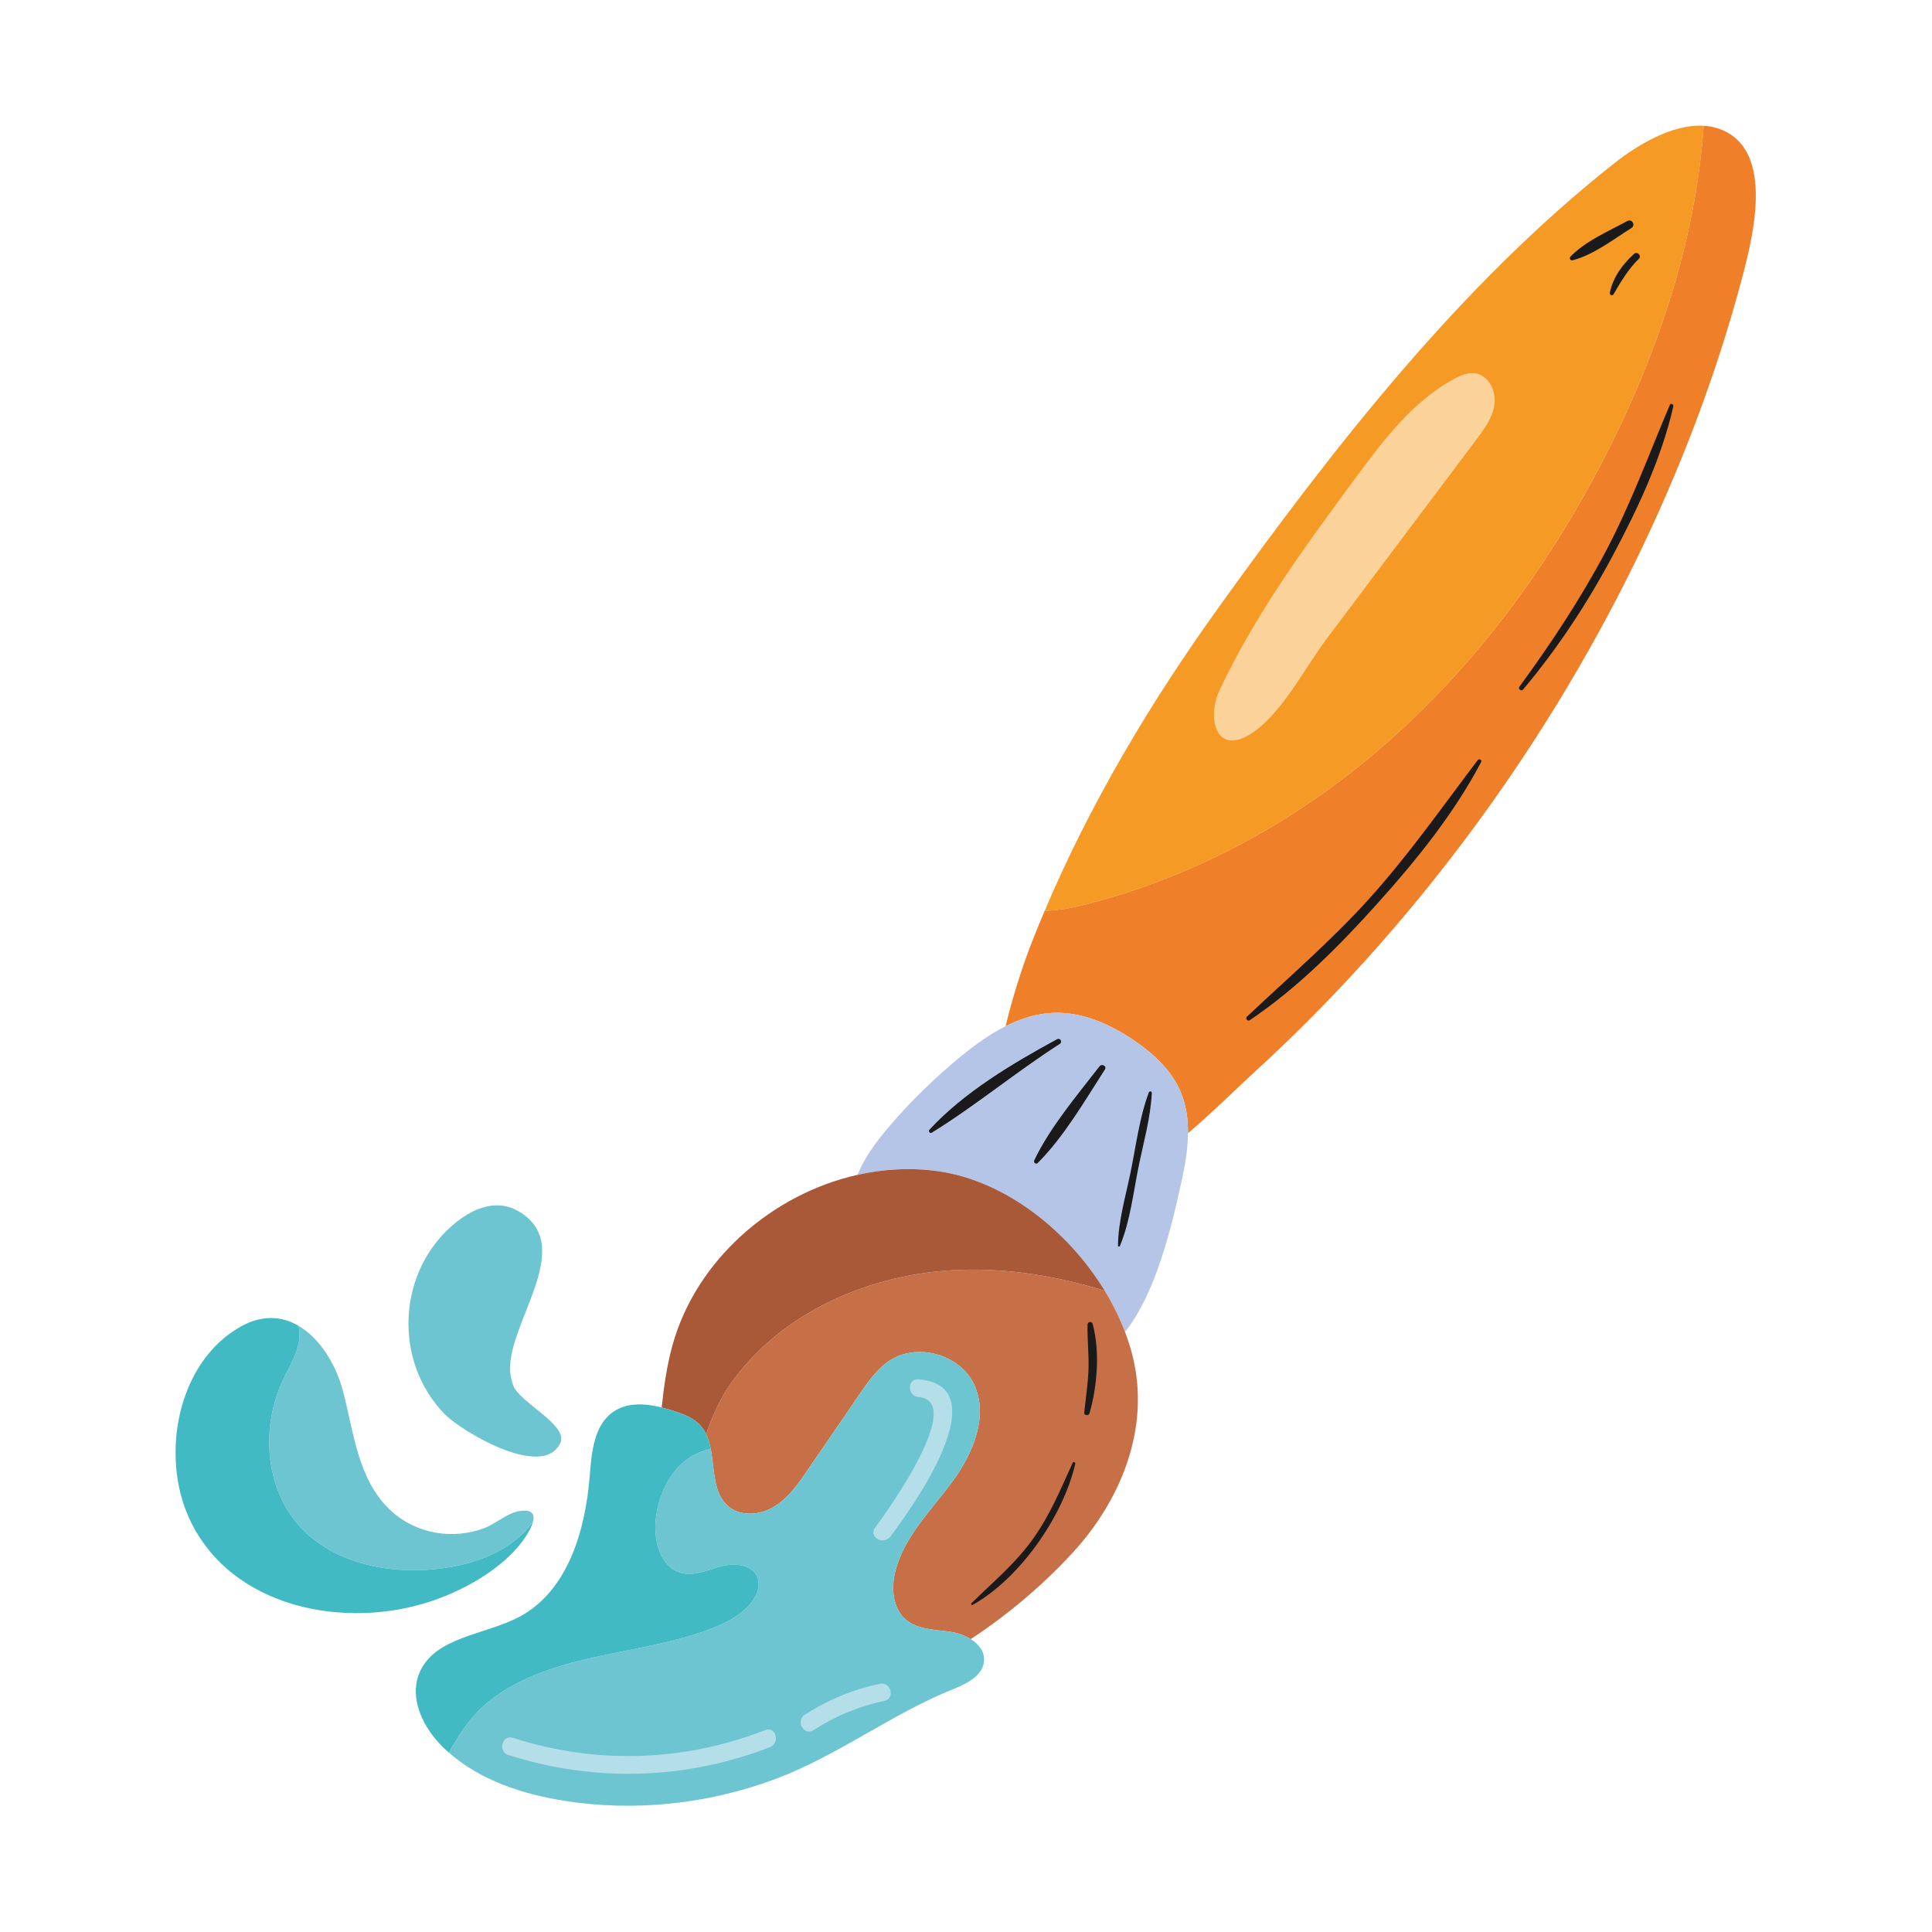 <?xml version="1.0" encoding="utf-8"?>
<!-- Generator: Adobe Illustrator 27.5.0, SVG Export Plug-In . SVG Version: 6.00 Build 0)  -->
<svg version="1.1" id="Capa_1" xmlns="http://www.w3.org/2000/svg" xmlns:xlink="http://www.w3.org/1999/xlink" x="0px" y="0px"
	 viewBox="0 0 2122 2122" style="enable-background:new 0 0 2122 2122;" xml:space="preserve">
<g>
	<path style="fill:#F59A24;" d="M1490.021,843.597c122.568-97.551,217.593-227.123,285.759-368.165
		c50.986-105.501,87.513-221.147,95.381-337.325c-34.275-2.073-72.891,21.325-97.535,40.743
		c-170.085,134.032-309.466,313.408-435.142,488.287c-74.845,104.173-141.023,215.237-191.147,333.442
		c12.964-0.836,25.691-2.446,38.007-5.438C1296.487,968.164,1400.696,914.685,1490.021,843.597z"/>
	<path style="fill:#F07F29;" d="M1884.73,140.411c-4.414-1.281-8.955-2.017-13.569-2.305
		c-7.868,116.178-44.394,231.824-95.381,337.325c-68.166,141.042-163.191,270.614-285.759,368.165
		c-89.325,71.089-193.534,124.568-304.677,151.544c-12.317,2.991-25.043,4.602-38.007,5.438
		c-4.663,10.938-9.159,21.951-13.515,33.016c-7.6,19.291-19.985,54.485-29.33,93.535c16.517-8.331,34.032-13.949,52.516-14.646
		c31.946-1.198,62.772,12.594,89.135,30.675c20.521,14.076,39.664,31.591,49.817,54.309c6.646,14.875,8.999,30.904,8.853,47.206
		c27.868-23.683,53.486-49.33,75.546-69.525c168-153.834,312.365-347.101,415.259-557.166
		c50.036-102.188,90.28-208.368,118.641-315.917C1926.42,255.936,1949.768,159.23,1884.73,140.411z"/>
	<path style="fill:#B5C5E7;" d="M1246.144,1143.158c-26.363-18.081-57.189-31.874-89.135-30.675
		c-18.485,0.697-36,6.315-52.516,14.646c-17.442,8.799-33.764,20.624-48.891,32.979c-28.779,23.498-55.449,49.583-79.581,77.837
		c-13.451,15.742-26.436,33.432-34.163,52.438c29.125-6.529,59.259-8.175,89.038-3.892
		c73.174,10.519,142.187,65.115,182.518,131.244c8.916,14.621,16.424,29.822,22.266,45.238
		c34.382-43.562,51.24-115.839,62.538-167.678c3.601-16.512,6.441-33.71,6.597-50.621c0.146-16.302-2.207-32.331-8.853-47.206
		C1285.807,1174.749,1266.665,1157.234,1246.144,1143.158z"/>
	<path style="fill:#C77048;" d="M1055.045,1394.724c-97.959,3.25-197.744,46.144-253.637,126.646
		c-11.133,16.044-18.967,34.557-25.949,53.676c2.407,4.984,4,10.455,5.131,16.19c4.472,22.68,2.266,49.174,19.712,63.537
		c13.881,11.42,35.231,9.247,50.5-0.229c15.269-9.481,25.871-24.745,36.019-39.581c19.147-27.922,38.295-55.873,57.428-83.81
		c9.359-13.671,19.055-27.678,32.891-36.75c30.212-19.824,76.57-7.065,92.365,25.418c16.984,34.938-0.818,76.867-23.912,108.083
		c-23.114,31.235-52.502,59.912-62.144,97.544c-4.809,18.797-3.055,41.432,11.888,53.813c13.466,11.132,32.707,10.426,49.949,13.271
		c7.143,1.179,14.655,3.859,20.945,7.8c41.471-27.415,79.4-59.459,112.141-95.142c52.716-57.418,84.736-135.805,66.071-213.9
		c-2.256-9.467-5.204-18.933-8.765-28.317c-5.842-15.416-13.349-30.616-22.266-45.238
		C1161.978,1401.842,1108.775,1392.946,1055.045,1394.724z"/>
	<path style="fill:#A95838;" d="M767.791,1564.078c3.264,3.235,5.725,6.948,7.669,10.967c6.982-19.119,14.816-37.632,25.949-53.676
		c55.893-80.502,155.678-123.396,253.637-126.646c53.729-1.778,106.933,7.118,158.367,23.011
		c-40.331-66.129-109.344-120.726-182.518-131.244c-29.779-4.283-59.912-2.636-89.038,3.892
		c-94.076,21.101-177.496,93.783-203.318,187.454c-6.061,21.983-9.345,44.901-11.776,68.034c5.242,1.306,10.412,2.879,15.376,4.575
		C751.382,1553.589,760.844,1557.194,767.791,1564.078z"/>
	<path style="fill:#6CC5D1;" d="M995.338,1779.26c-14.943-12.38-16.697-35.016-11.888-53.813
		c9.642-37.632,39.03-66.309,62.144-97.544c23.094-31.216,40.896-73.145,23.912-108.083c-15.795-32.482-62.153-45.242-92.365-25.418
		c-13.837,9.072-23.532,23.079-32.891,36.75c-19.133,27.937-38.28,55.888-57.428,83.81c-10.148,14.836-20.75,30.1-36.019,39.581
		c-15.269,9.476-36.619,11.649-50.5,0.229c-17.447-14.363-15.24-40.857-19.712-63.537c-4.453,1.223-8.809,2.562-12.863,4.244
		c-28.964,11.951-45.057,44.312-47.659,75.542c-1.895,22.767,5.881,50.523,27.927,56.502c14.504,3.936,29.359-3.221,43.873-7.104
		c14.509-3.883,33.593-2.377,39.717,11.342c4.682,10.504-1.052,22.865-8.828,31.332c-11.917,12.941-28.282,20.819-44.765,26.918
		c-38.314,14.168-79.001,20.288-118.938,28.877c-39.927,8.604-80.165,20.112-113.666,43.488
		c-23.849,16.638-38.597,37.671-52.327,62.655c34.67,30.387,80.751,45.549,126.494,52.818
		c77.184,12.268,157.393,3.761,230.635-23.362c69.925-25.881,128.258-71.839,197.939-99.746
		c14.621-5.871,31.576-14.748,32.692-30.456c0.735-10.222-5.691-18.368-14.592-23.956c-6.29-3.941-13.803-6.621-20.945-7.8
		C1028.044,1789.686,1008.804,1790.392,995.338,1779.26z"/>
	<path style="fill:#B4DEE8;" d="M840.522,1900.219c-89.242,34.807-185.876,37.905-277.086,8.555
		c-11.937-3.839-17.047,14.919-5.169,18.743c94.085,30.271,195.318,27.371,287.419-8.556
		C857.214,1914.465,852.2,1895.663,840.522,1900.219z"/>
	<path style="fill:#B4DEE8;" d="M966.232,1849.393c-29.486,6.241-57.135,17.686-82.426,34.076
		c-10.456,6.781-0.726,23.615,9.812,16.784c24.044-15.586,49.749-26.188,77.784-32.117
		C983.63,1865.549,978.456,1846.806,966.232,1849.393z"/>
	<path style="fill:#B4DEE8;" d="M977.842,1687.796c21.413-28.292,121.12-165.423,30.923-172.833
		c-12.468-1.028-12.399,18.417,0,19.435c52.726,4.331-34.923,126.694-47.703,143.586
		C953.51,1687.956,970.383,1697.651,977.842,1687.796z"/>
	<path style="fill:#42BAC3;" d="M545.389,1862.377c33.501-23.376,73.739-34.884,113.666-43.488
		c39.937-8.589,80.624-14.709,118.938-28.877c16.482-6.1,32.847-13.978,44.765-26.918c7.776-8.467,13.51-20.828,8.828-31.332
		c-6.124-13.72-25.208-15.225-39.717-11.342c-14.514,3.883-29.369,11.04-43.873,7.104c-22.047-5.978-29.822-33.735-27.927-56.502
		c2.602-31.23,18.694-63.591,47.659-75.542c4.054-1.681,8.41-3.021,12.863-4.244c-1.131-5.734-2.724-11.206-5.131-16.19
		c-1.944-4.02-4.404-7.733-7.669-10.967c-6.947-6.884-16.409-10.489-25.652-13.632c-4.965-1.696-10.134-3.269-15.376-4.575
		c-18.592-4.638-38.183-5.71-53.418,4.955c-21.267,14.879-23.586,44.75-25.661,70.621c-4.775,59.82-24.063,125.949-76.989,154.221
		c-38.3,20.429-93.544,21.895-110.134,62.017c-11.708,28.317,4.711,60.931,26.801,82.148c1.856,1.774,3.746,3.518,5.7,5.199
		C506.793,1900.048,521.54,1879.016,545.389,1862.377z"/>
	<path style="fill:#1A1A1A;" d="M1178.173,1606.612c-12.95,28.546-24.395,56.326-42.563,82.153
		c-19.873,28.248-44.404,48.292-68.638,72.146c-0.935,0.921,0.258,2.436,1.388,1.803c52.063-29.287,99.23-97.238,112.648-154.904
		C1181.389,1606.183,1178.933,1604.936,1178.173,1606.612z"/>
	<path style="fill:#1A1A1A;" d="M1194.519,1454.777c-0.418,16.185,1.525,32.277,1.033,48.492c-0.487,16.2-2.982,32.117-4.712,48.195
		c-0.365,3.406,4.941,3.917,5.832,0.789c8.565-30.051,11.606-67.868,3.411-98.232
		C1199.24,1450.899,1194.597,1451.596,1194.519,1454.777z"/>
	<path style="fill:#1A1A1A;" d="M1261.768,1199.947c-10.358,27.888-14.095,58.918-20.078,88.009
		c-5.369,26.12-13.51,53.457-13.744,80.205c-0.014,1.311,1.681,1.34,2.12,0.287c11.318-27.235,14.767-59.016,20.653-87.849
		c5.384-26.373,13.067-53.257,14.363-80.205C1265.179,1198.383,1262.397,1198.261,1261.768,1199.947z"/>
	<path style="fill:#1A1A1A;" d="M1207.581,1171.25c-24.721,32.02-54.124,66.578-71.596,103.157
		c-1.145,2.392,1.764,4.999,3.815,2.943c28.886-28.94,51.64-68.307,73.724-102.626
		C1215.99,1170.895,1210.202,1167.859,1207.581,1171.25z"/>
	<path style="fill:#1A1A1A;" d="M1161.067,1141.404c-48.58,26.344-102.402,58.353-140.175,99.366
		c-1.559,1.695,0.443,4.58,2.538,3.289c48.297-29.783,92.662-66.806,140.638-97.525
		C1167.279,1144.478,1164.443,1139.577,1161.067,1141.404z"/>
	<path style="fill:#1A1A1A;" d="M1622.981,834.966c-39.118,51.574-75.966,104.36-119.474,152.485
		c-41.842,46.283-88.735,86.48-133.973,129.223c-2.026,1.915,0.643,5.525,3.026,3.922c52.638-35.386,98.811-82.022,141.032-129.045
		c42.382-47.201,83.478-98.068,113.12-154.404C1628.038,834.622,1624.628,832.798,1622.981,834.966z"/>
	<path style="fill:#1A1A1A;" d="M1834.069,444.677c-22.996,54.165-42.865,109.05-70.523,161.176
		c-27.571,51.966-60.083,101.016-94.782,148.463c-1.705,2.334,2.158,5.335,4.029,3.109c38.109-45.33,70.616-94.819,98.489-147.05
		c27.503-51.537,53.603-106.87,66.611-164.085C1838.391,444.109,1835.039,442.391,1834.069,444.677z"/>
	<path style="fill:#1A1A1A;" d="M1727.259,285.914c23.391-6.278,44.36-22.716,64.623-35.486c4.848-3.055,0.555-10.448-4.497-7.693
		c-21.023,11.464-45.603,21.759-62.49,39.118C1723.21,283.588,1724.901,286.547,1727.259,285.914z"/>
	<path style="fill:#1A1A1A;" d="M1768.13,321.51c-0.501,2.397,2.748,3.988,4.069,1.717c8.068-13.885,16.209-27.647,27.8-38.977
		c3.493-3.418-1.773-8.631-5.344-5.345C1782.031,290.528,1771.678,304.433,1768.13,321.51z"/>
	<path style="fill:#FCD29B;" d="M1373.003,806.554c34.115-21.084,59.927-72.711,83.64-104.265
		c54.991-73.186,109.988-146.373,164.979-219.559c8.829-11.749,17.958-24.209,19.859-38.782c1.9-14.573-6.397-31.586-20.916-33.871
		c-8.219-1.294-16.385,2.249-23.698,6.214c-45.817,24.848-78.221,68.149-109.13,110.119
		c-54.592,74.132-109.554,148.879-148.516,232.297C1325.607,787.86,1335.045,830.014,1373.003,806.554z"/>
	<path style="fill:#6CC5D1;" d="M311.115,1515.079c-24.556,51.484-20.594,117.939,17.364,160.512
		c36.049,40.448,95.132,53.247,149.052,47.873c26.768-2.665,53.564-9.428,76.477-23.513c11.864-7.289,22.67-16.706,31.196-27.795
		c1.836-6.412,0.96-11.81-6.407-12.76c-17.266-2.207-31.956,13.369-47.089,19.079c-17.198,6.46-35.771,8.024-53.466,4.867
		c-18.031-3.22-35.167-11.347-49.003-24.17c-36.721-34.017-40.634-86.875-52.843-132.409c-7.537-28.097-24.877-56.731-48.531-70.572
		c0.78,3.464,1.174,6.997,1.092,10.592C328.59,1484.088,318.574,1499.44,311.115,1515.079z"/>
	<path style="fill:#42BAC3;" d="M573.516,1693.315c3.654-4.818,9.525-13.681,11.688-21.159
		c-8.526,11.089-19.333,20.506-31.196,27.795c-22.913,14.085-49.71,20.848-76.477,23.513
		c-53.919,5.374-113.003-7.425-149.052-47.873c-37.959-42.572-41.92-109.028-17.364-160.512
		c7.459-15.639,17.476-30.991,17.842-48.297c0.083-3.596-0.312-7.128-1.092-10.592c-17.997-10.528-39.654-12.492-63.449,0.838
		c-70.056,39.23-88.078,141.695-56.77,210.29c45.486,99.698,173.228,123.805,269.213,90.241
		C511.796,1745.364,550.792,1723.25,573.516,1693.315z"/>
	<path style="fill:#6CC5D1;" d="M615.367,1585.009c9.413-19.917-45.077-44.526-51.752-63.532c-1.184-3.376-2.051-6.733-2.645-10.08
		c-9.35-52.721,75.546-141.753,8.57-181.037c-23.42-13.734-48.706-3.669-68.156,11.805
		c-65.189,51.854-70.699,152.541-12.443,211.561C506.671,1571.693,596.088,1625.696,615.367,1585.009z"/>
</g>
</svg>
